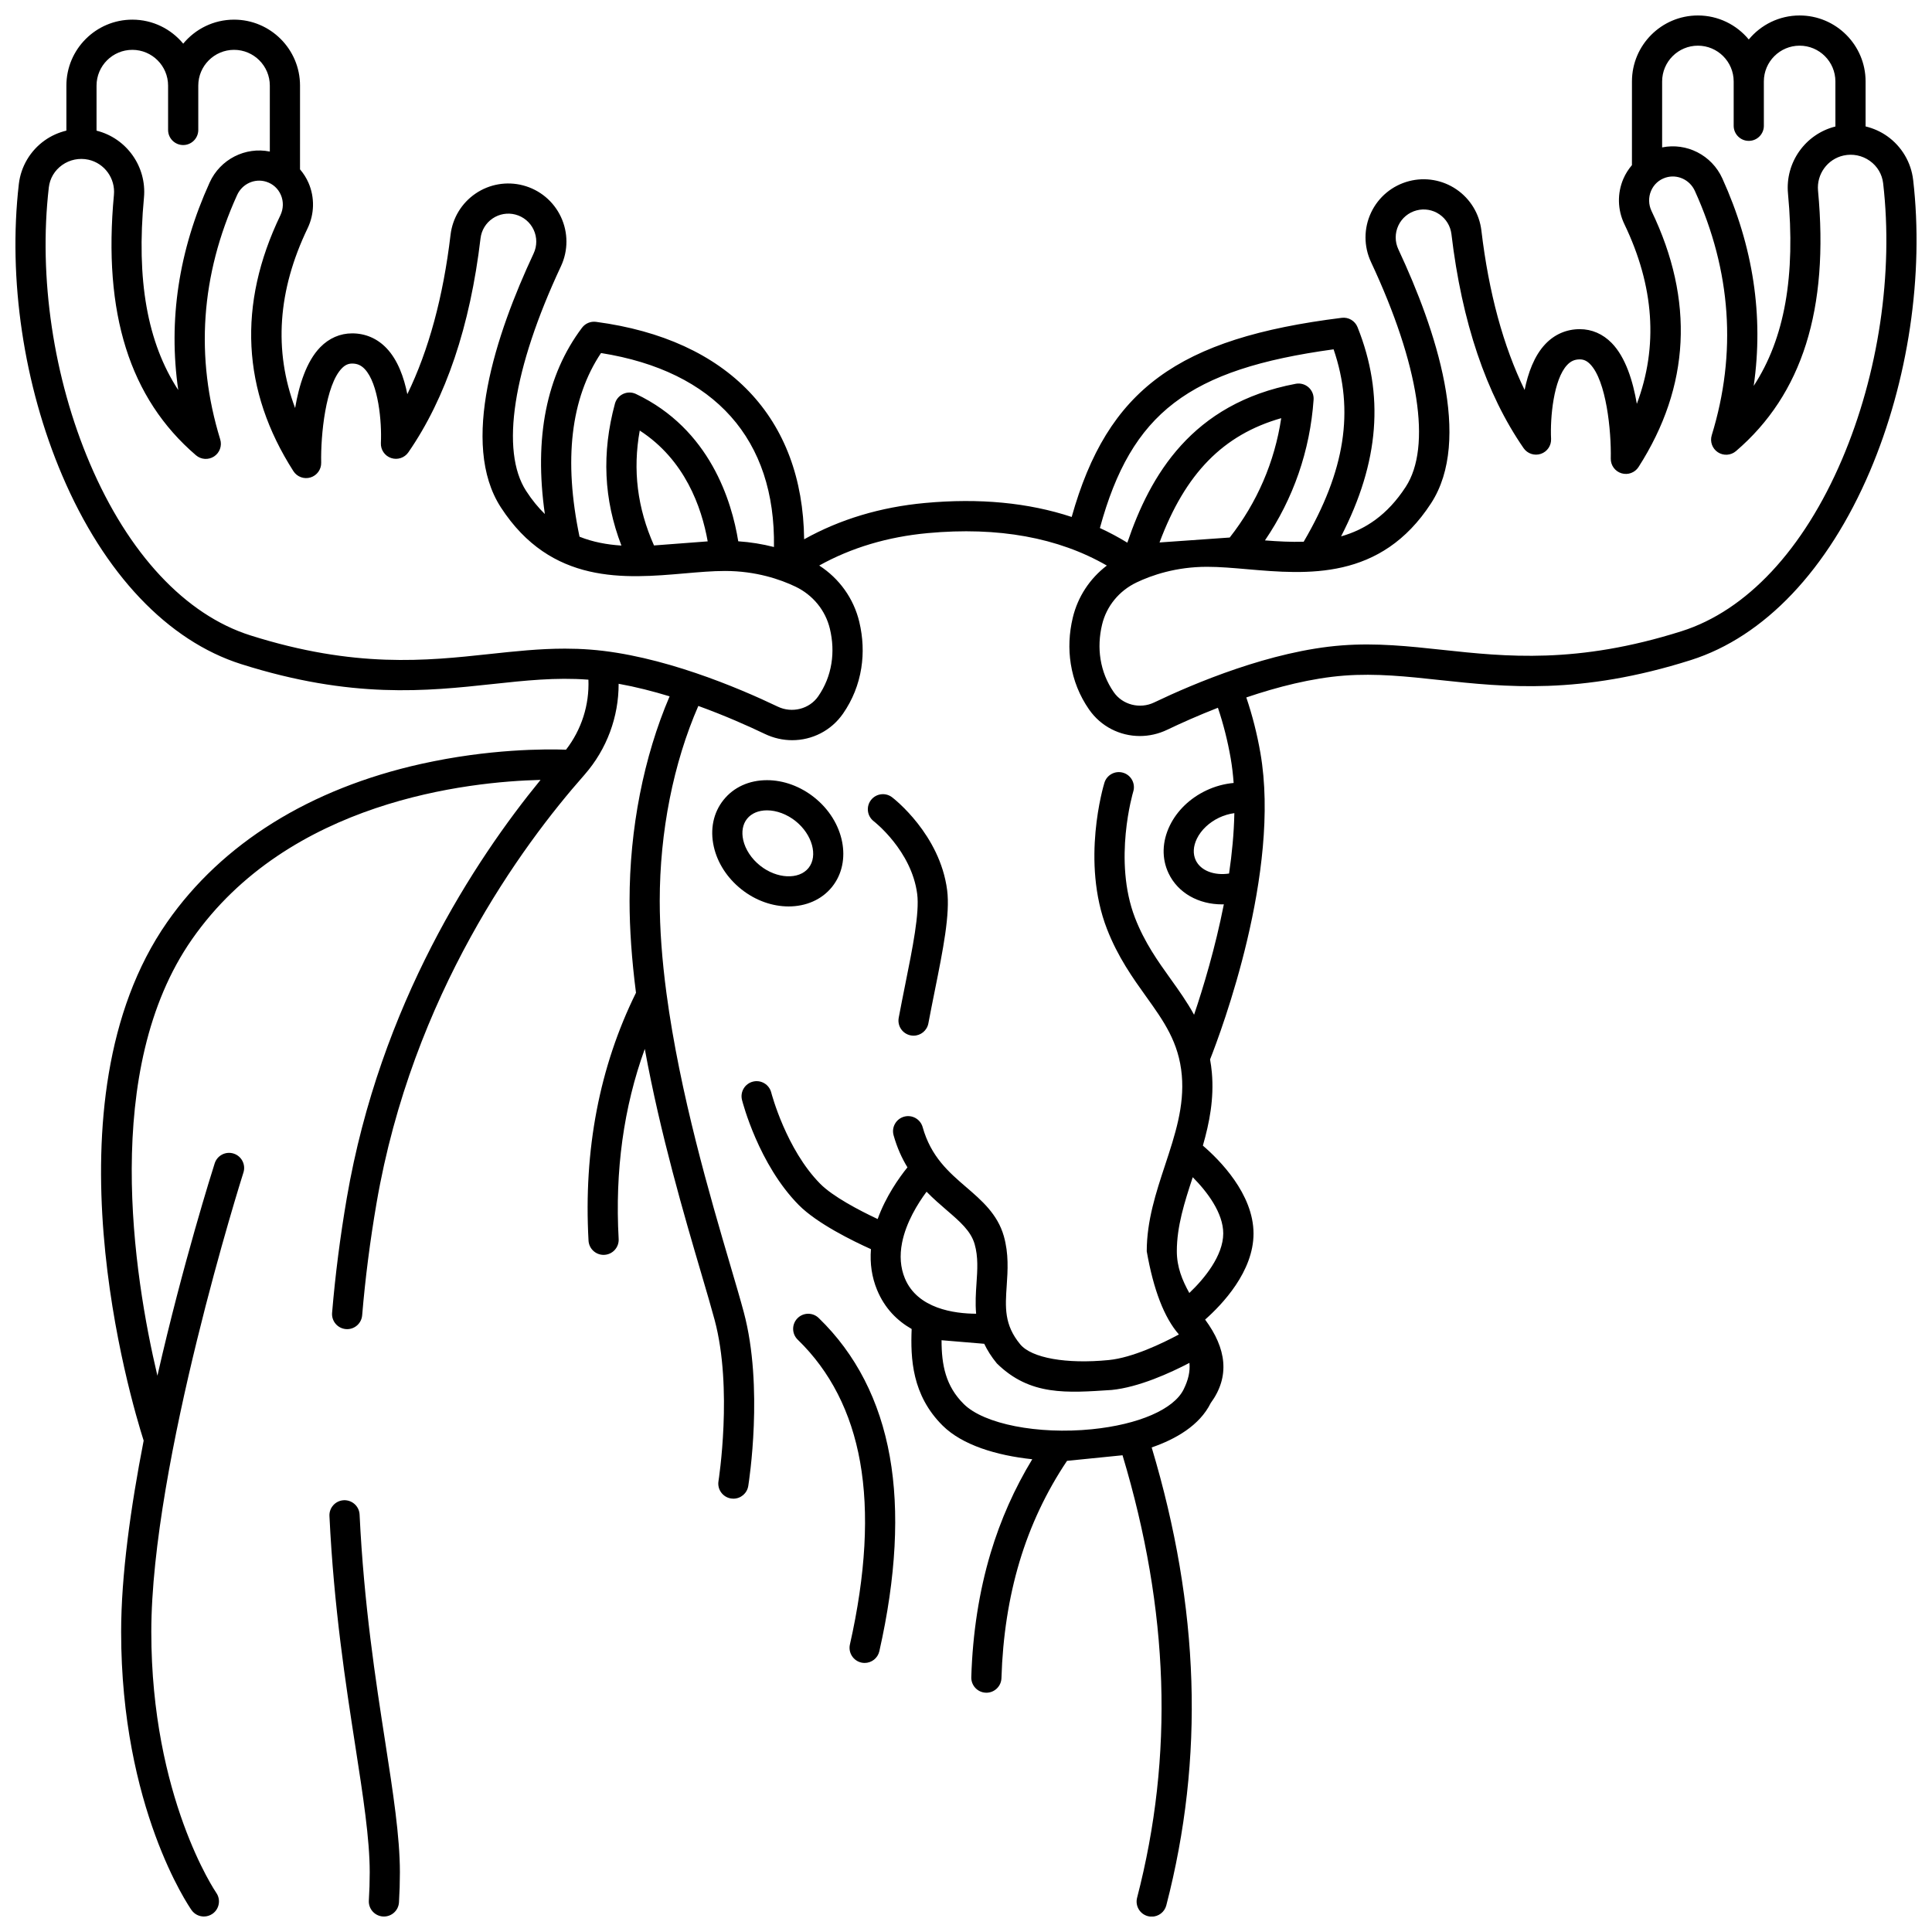 <?xml version="1.0" encoding="UTF-8"?>
<!-- Uploaded to: ICON Repo, www.iconrepo.com, Generator: ICON Repo Mixer Tools -->
<svg width="800px" height="800px" version="1.1" viewBox="144 144 512 512" xmlns="http://www.w3.org/2000/svg">
 <defs>
  <clipPath id="b">
   <path d="m148.09 148.09h503.81v503.81h-503.81z"/>
  </clipPath>
  <clipPath id="a">
   <path d="m231 541h19v110.9h-19z"/>
  </clipPath>
 </defs>
 <g clip-path="url(#b)">
  <path d="m651 191.66c-0.535-4.625-3.027-8.836-6.84-11.551-1.75-1.246-3.711-2.109-5.758-2.606v-11.926c-0.004-9.637-7.844-17.477-17.48-17.477-5.418 0-10.273 2.481-13.48 6.363-3.211-3.883-8.062-6.363-13.48-6.363-9.637 0-17.477 7.84-17.477 17.48l-0.004 22.184c-0.918 1.074-1.691 2.281-2.266 3.609-1.66 3.848-1.566 8.23 0.262 12.027 7.914 16.449 9.008 32.414 3.301 47.621-1.02-5.977-2.965-12.34-6.664-16.121-2.348-2.398-5.269-3.668-8.453-3.668-3.516 0-6.672 1.363-9.125 3.945-2.969 3.121-4.602 7.723-5.496 12.168-5.668-11.652-9.508-25.805-11.457-42.25-0.523-4.422-2.934-8.398-6.613-10.906-3.68-2.512-8.266-3.309-12.574-2.184-4.441 1.16-8.109 4.207-10.059 8.359-1.949 4.156-1.953 8.926-0.004 13.086 12.746 27.227 16.102 48.93 9.215 59.547-4.887 7.531-10.773 11.344-17.148 13.148 10.148-19.734 11.516-37.523 4.367-55.434-0.672-1.688-2.398-2.715-4.207-2.484-43.398 5.406-62.031 18.914-71.555 52.77-11.453-3.785-24.445-5.035-38.867-3.703-11.797 1.086-22.535 4.32-32.035 9.625-0.355-32.133-20.09-52.969-55.141-57.625-1.434-0.191-2.852 0.406-3.723 1.559-9.445 12.551-12.734 29.133-9.848 49.367-1.742-1.699-3.398-3.711-4.953-6.109-6.887-10.617-3.531-32.32 9.215-59.547 1.945-4.16 1.945-8.93-0.004-13.082-1.949-4.156-5.617-7.199-10.059-8.359-4.309-1.125-8.895-0.332-12.574 2.18-3.68 2.512-6.09 6.484-6.613 10.906-1.945 16.445-5.789 30.598-11.457 42.25-0.891-4.445-2.527-9.047-5.496-12.168-2.453-2.582-5.609-3.945-9.125-3.945-3.184 0-6.109 1.27-8.453 3.668-3.699 3.785-5.648 10.145-6.664 16.121-5.707-15.207-4.609-31.172 3.301-47.621 1.828-3.797 1.922-8.18 0.262-12.027-0.574-1.328-1.348-2.535-2.266-3.609l0.004-22.191c0-9.637-7.84-17.48-17.477-17.48-5.418 0-10.273 2.481-13.48 6.363-3.207-3.883-8.059-6.363-13.48-6.363-9.637 0-17.48 7.84-17.48 17.48v11.926c-2.047 0.496-4.008 1.359-5.758 2.606-3.816 2.715-6.309 6.926-6.844 11.555-2.902 25.137 1.285 53.281 11.492 77.215 11.121 26.082 27.969 43.844 47.445 50.012 29.352 9.293 49.148 7.16 66.617 5.277 8.625-0.93 16.77-1.805 25.219-1.168 0.059 0.004 0.113 0.012 0.172 0.016 0.266 6.684-1.824 13.234-5.934 18.547-5.375-0.188-20.375-0.238-38.348 3.758-29.492 6.562-52.777 21.055-67.336 41.914-33.258 47.648-9.625 126.85-6.246 137.43-3.441 17.664-5.969 35.73-5.969 50.691 0 46.531 17.895 72.633 18.656 73.723 0.777 1.109 2.016 1.703 3.273 1.703 0.789 0 1.586-0.234 2.285-0.719 1.809-1.262 2.254-3.75 0.996-5.562-0.172-0.246-17.215-25.305-17.215-69.141 0-44.648 24.168-120.98 24.414-121.74 0.672-2.106-0.492-4.352-2.594-5.023-2.106-0.672-4.352 0.492-5.023 2.594-0.574 1.797-8.457 26.691-15.18 56.277-6.305-26.664-14.891-81.188 9.16-115.65 25.656-36.762 73.25-41.781 92.375-42.25-17.379 21.23-42.531 59.457-51.348 110.82-1.746 10.176-3.059 20.406-3.894 30.406-0.184 2.199 1.449 4.133 3.652 4.316 0.113 0.012 0.227 0.016 0.336 0.016 2.059 0 3.805-1.578 3.981-3.664 0.816-9.773 2.098-19.77 3.809-29.719 9.477-55.219 38.543-94.77 55.023-113.43 0.047-0.055 0.09-0.109 0.141-0.164 0.004-0.008 0.012-0.012 0.016-0.02 5.856-6.715 8.996-15.246 8.98-24.031 4.555 0.82 9.117 1.984 13.508 3.328-6.859 16.012-10.613 35.07-10.613 54.227 0 7.379 0.578 15.562 1.703 24.328-9.676 19.59-13.914 41.676-12.578 65.684 0.117 2.129 1.883 3.777 3.988 3.777 0.074 0 0.148-0.004 0.227-0.008 2.207-0.121 3.894-2.008 3.769-4.215-1.008-18.07 1.332-34.945 6.926-50.355 4.117 22.578 10.5 44.32 14.988 59.566 1.426 4.848 2.656 9.031 3.523 12.266 4.863 18.148 1.055 42.48 1.016 42.723-0.352 2.18 1.133 4.231 3.312 4.582 0.215 0.035 0.43 0.051 0.641 0.051 1.93 0 3.625-1.398 3.941-3.363 0.172-1.062 4.125-26.242-1.188-46.062-0.891-3.328-2.137-7.559-3.578-12.453-5.316-18.078-13.355-45.402-16.91-72.043-1.184-8.875-1.785-17.109-1.785-24.473 0-18.34 3.617-36.539 10.227-51.688 7.047 2.555 13.242 5.316 17.629 7.418 2.344 1.121 4.816 1.66 7.254 1.66 5.254 0 10.32-2.504 13.477-7.059 2.508-3.625 4.133-7.676 4.824-12.035 0.637-4.016 0.457-8.148-0.531-12.281-1.48-6.184-5.285-11.469-10.613-14.914 8.504-4.727 18.152-7.613 28.781-8.594 18.633-1.719 34.555 1.176 47.438 8.602-4.492 3.422-7.691 8.25-9.02 13.797-0.992 4.133-1.168 8.266-0.531 12.281 0.691 4.363 2.312 8.414 4.824 12.039 3.152 4.555 8.223 7.059 13.473 7.059 2.434 0 4.91-0.539 7.254-1.66 3.492-1.672 8.141-3.762 13.438-5.832 1.438 4.273 2.574 8.742 3.375 13.336 0.371 2.141 0.629 4.344 0.793 6.594-2.461 0.223-4.938 0.887-7.258 1.988-4.301 2.039-7.727 5.336-9.652 9.289-2.07 4.25-2.191 8.746-0.34 12.652 2.488 5.246 7.965 8.25 14.199 8.25 0.148 0 0.301-0.016 0.453-0.02-2.262 11.496-5.445 22.031-7.891 29.273-1.852-3.402-4.035-6.449-6.184-9.453-3.398-4.742-6.91-9.648-9.453-16.199-5.906-15.223-0.535-33.312-0.48-33.488 0.648-2.109-0.539-4.348-2.652-4.992-2.109-0.648-4.348 0.539-4.992 2.652-0.258 0.844-6.25 20.875 0.672 38.723 2.906 7.492 6.891 13.055 10.406 17.965 4.648 6.492 8.664 12.102 9.43 20.809 0.723 8.207-1.781 15.793-4.43 23.828-2.391 7.242-4.859 14.734-4.859 22.84 1.789 10.211 4.625 17.574 8.52 22.039-4.348 2.336-12.281 6.164-18.59 6.781-11.246 1.102-20.453-0.535-23.461-4.172-4.285-5.18-3.973-9.781-3.574-15.609 0.266-3.926 0.566-8.375-0.777-13.09-1.66-5.805-5.871-9.43-9.941-12.934-4.606-3.961-9.363-8.059-11.562-15.918-0.598-2.125-2.801-3.367-4.93-2.773-2.125 0.598-3.367 2.801-2.773 4.93 0.922 3.297 2.199 6.082 3.672 8.496-2.258 2.801-5.754 7.746-7.894 13.699-4.934-2.309-11.914-5.988-15.223-9.34-9.023-9.133-12.902-23.895-12.977-24.18-0.543-2.141-2.719-3.438-4.856-2.894-2.141 0.543-3.438 2.715-2.894 4.856 0.176 0.691 4.414 17.086 15.039 27.84 4.852 4.906 14.359 9.551 19.133 11.699-0.301 3.809 0.234 7.426 1.617 10.789 2.035 4.938 5.391 8.211 9.172 10.371-0.316 7.781 0.066 17.539 8.23 25.621 5.176 5.125 14.215 7.894 23.73 8.895-4.688 7.719-8.402 16.055-11.043 24.883-3.039 10.16-4.762 21.219-5.113 32.871-0.066 2.207 1.668 4.051 3.875 4.117 0.039 0 0.082 0.004 0.121 0.004 2.152 0 3.93-1.711 3.996-3.879 0.332-10.957 1.941-21.328 4.781-30.82 2.879-9.617 7.125-18.598 12.598-26.75l14.707-1.48c12.371 41.176 13.633 79.578 3.859 117.27-0.555 2.137 0.73 4.32 2.867 4.875 0.336 0.086 0.672 0.129 1.008 0.129 1.777 0 3.402-1.195 3.867-2.996 10.133-39.086 8.867-78.824-3.875-121.35 6.387-2.207 12.695-5.824 15.641-11.758 5.168-7.062 4.176-14.469-1.48-22.125 4.527-4 12.828-12.715 12.828-22.793 0-10.539-9.074-19.586-13.422-23.312 1.75-6.094 2.988-12.445 2.379-19.348-0.105-1.211-0.27-2.367-0.473-3.488 2.965-7.512 18.809-49.746 13.34-81.215-0.879-5.066-2.137-9.996-3.738-14.719 8.219-2.785 17.328-5.133 25.973-5.789 8.445-0.641 16.594 0.234 25.219 1.168 17.469 1.879 37.266 4.016 66.613-5.281 19.473-6.168 36.324-23.926 47.445-50.012 10.184-23.957 14.375-52.102 11.473-77.242zm-347.72 45.898c30.18 4.797 46.273 22.91 45.828 51.406-3.082-0.789-6.254-1.301-9.465-1.516-1.711-10.621-7.504-29.734-27.105-39.039-1.07-0.508-2.309-0.516-3.387-0.02-1.074 0.496-1.879 1.441-2.188 2.586-3.535 13.047-2.973 25.41 1.719 37.605-3.824-0.246-7.559-0.926-11.102-2.348-4.242-20.293-2.34-36.652 5.699-48.676zm28.266 49.91-14.227 1.082c-4.418-9.934-5.668-19.961-3.781-30.449 11.961 7.742 16.391 20.273 18.008 29.367zm-161.96-120.78c0-5.227 4.254-9.48 9.48-9.48 5.231 0 9.48 4.254 9.48 9.48v11.75c0 2.207 1.789 4 4 4 2.207 0 4-1.789 4-4v-11.75c0-5.227 4.254-9.48 9.48-9.48 5.231 0 9.48 4.254 9.48 9.48v17.477c-6.473-1.316-13.141 2.023-15.949 8.207-8.203 18.055-10.984 36.492-8.32 54.992-8.227-12.594-11.129-29.176-9.086-50.98 0.77-8.227-4.613-15.773-12.566-17.758zm194.34 143.94c0.746 3.109 0.883 6.191 0.41 9.168-0.5 3.168-1.68 6.109-3.5 8.738-2.328 3.367-6.934 4.543-10.703 2.738-10.523-5.039-30.984-13.703-49.773-15.129-2.25-0.172-4.457-0.246-6.644-0.246-6.731 0-13.242 0.703-20.035 1.434-16.684 1.797-35.594 3.836-63.344-4.953-17.215-5.453-32.312-21.621-42.504-45.523-9.672-22.695-13.645-49.363-10.898-73.164 0.277-2.414 1.535-4.527 3.535-5.953 2.016-1.434 4.555-1.949 6.969-1.414 4.258 0.945 7.164 4.953 6.754 9.32-2.941 31.379 4.172 53.953 21.746 69.012 1.352 1.16 3.305 1.281 4.793 0.309 1.488-0.977 2.152-2.816 1.629-4.519-6.676-21.734-5.168-43.523 4.481-64.762 1.352-2.977 4.672-4.488 7.727-3.516 1.762 0.559 3.133 1.801 3.863 3.492 0.742 1.719 0.695 3.68-0.125 5.391-11.379 23.66-10.219 46.473 3.449 67.812 0.965 1.508 2.82 2.188 4.531 1.668 1.715-0.523 2.871-2.121 2.832-3.91-0.156-7.348 1.191-20.637 5.477-25.016 0.852-0.871 1.695-1.258 2.734-1.258 1.344 0 2.367 0.449 3.324 1.453 3.633 3.816 4.559 14.047 4.285 19.594-0.09 1.785 1.012 3.414 2.707 3.988 1.691 0.574 3.562-0.043 4.578-1.512 9.938-14.375 16.371-33.457 19.125-56.719 0.25-2.125 1.41-4.035 3.18-5.242s3.977-1.59 6.047-1.051c2.137 0.559 3.902 2.023 4.84 4.019 0.938 2 0.938 4.293 0 6.297-10.008 21.379-19.637 50.406-8.68 67.289 13.344 20.562 32.934 18.863 48.676 17.496 3.809-0.332 7.406-0.645 10.719-0.645 8.246 0 14.699 2.254 18.66 4.144 4.633 2.215 7.965 6.285 9.137 11.168zm19.863 172.12c-1.164-2.824-1.41-5.996-0.727-9.43 1.074-5.41 4.164-10.367 6.488-13.5 1.781 1.828 3.598 3.398 5.277 4.844 3.613 3.109 6.469 5.566 7.469 9.066 0.961 3.371 0.734 6.762 0.488 10.352-0.176 2.562-0.352 5.266-0.098 8.074-5.699-0.023-15.559-1.297-18.898-9.406zm73.871 29.484c-2.609 5.254-11.918 9.289-24.289 10.531-14.32 1.438-28.594-1.363-33.945-6.664-4.84-4.793-5.906-10.379-5.906-16.926l11.309 0.945c0.816 1.711 1.895 3.445 3.352 5.207 8.809 8.648 18.555 7.805 30.402 7.031 7.211-0.707 15.582-4.539 20.633-7.18 0.211 2.301-0.305 4.535-1.555 7.055zm10.512-41.359c0 5.902-5.027 12.027-8.992 15.781-1.879-3.391-3.309-6.875-3.309-11.074 0-6.582 2.016-12.926 4.219-19.605 3.781 3.793 8.082 9.441 8.082 14.898zm116.31-305.29c0-5.227 4.254-9.48 9.48-9.48 5.227 0 9.48 4.254 9.48 9.48v11.75c0 2.207 1.789 4 4 4 2.207 0 4-1.789 4-4l-0.004-11.75c0-5.227 4.254-9.48 9.48-9.48 5.231 0 9.48 4.254 9.48 9.48l0.004 11.941c-7.953 1.984-13.336 9.531-12.566 17.758 2.043 21.805-0.859 38.387-9.086 50.98 2.664-18.504-0.117-36.938-8.32-54.992-2.809-6.184-9.477-9.523-15.949-8.207zm-149 118.35c8.344-30.551 23.5-42.09 61.934-47.359 5.566 16.281 3.059 32.215-7.926 50.988-3.383 0.105-6.824-0.082-10.266-0.352 7.516-11.031 11.949-23.785 12.891-37.297 0.086-1.234-0.406-2.441-1.332-3.266-0.926-0.824-2.18-1.168-3.398-0.941-27.586 5.191-38.625 24.371-44.629 42.109-2.34-1.43-4.762-2.731-7.273-3.883zm34.406 2.516-18.602 1.309c6.84-18.312 16.867-28.547 32.25-32.941-1.734 11.586-6.398 22.398-13.648 31.633zm-0.176 89.047c-3.938 0.59-7.516-0.75-8.828-3.519-0.789-1.668-0.684-3.699 0.305-5.723 1.117-2.293 3.262-4.32 5.891-5.566 1.309-0.621 2.68-1.016 4.035-1.195-0.102 5.277-0.617 10.684-1.402 16.004zm162.44-109.75c-10.191 23.902-25.285 40.07-42.504 45.523-27.75 8.789-46.66 6.75-63.344 4.953-9-0.969-17.504-1.887-26.68-1.188-18.789 1.426-39.25 10.09-49.773 15.129-3.769 1.809-8.371 0.629-10.699-2.738-1.82-2.629-2.996-5.57-3.5-8.738-0.473-2.977-0.332-6.059 0.41-9.168 1.172-4.883 4.504-8.953 9.141-11.168 3.961-1.891 10.41-4.144 18.66-4.144 3.316 0 6.914 0.312 10.719 0.645 15.742 1.363 35.332 3.062 48.676-17.496 10.957-16.883 1.328-45.91-8.68-67.289-0.938-2.004-0.938-4.297 0-6.297s2.703-3.461 4.84-4.019c2.074-0.543 4.277-0.16 6.047 1.051 1.77 1.207 2.926 3.117 3.18 5.242 2.754 23.262 9.188 42.344 19.125 56.719 1.016 1.469 2.883 2.086 4.574 1.512s2.797-2.199 2.707-3.984c-0.273-5.551 0.648-15.781 4.285-19.598 0.957-1.004 1.98-1.453 3.324-1.453 1.039 0 1.883 0.391 2.734 1.258 4.285 4.375 5.633 17.664 5.477 25.012-0.039 1.793 1.117 3.391 2.832 3.914 1.711 0.523 3.566-0.16 4.531-1.668 13.668-21.34 14.828-44.152 3.449-67.812-0.82-1.707-0.867-3.672-0.125-5.391 0.73-1.691 2.102-2.934 3.863-3.492 3.055-0.969 6.375 0.543 7.727 3.516 9.648 21.238 11.156 43.027 4.481 64.762-0.523 1.703 0.141 3.543 1.629 4.519 1.488 0.973 3.441 0.852 4.793-0.309 17.574-15.059 24.688-37.629 21.746-69.012-0.41-4.367 2.496-8.371 6.754-9.32 2.414-0.539 4.953-0.02 6.969 1.414 2 1.422 3.254 3.539 3.535 5.953 2.75 23.801-1.227 50.469-10.902 73.164z"/>
 </g>
 <path d="m382.17 413.73c-0.406 2.172 1.023 4.258 3.195 4.664 0.25 0.047 0.496 0.07 0.738 0.07 1.887 0 3.566-1.34 3.926-3.262 0.543-2.902 1.129-5.805 1.699-8.652 2.195-10.91 4.09-20.332 3.273-26.664-1.906-14.746-14.066-24.199-14.586-24.598-1.754-1.34-4.262-1.008-5.606 0.746-1.34 1.754-1.008 4.262 0.746 5.606 0.102 0.078 10.027 7.789 11.512 19.27 0.648 5.027-1.211 14.273-3.184 24.062-0.574 2.879-1.168 5.82-1.715 8.758z"/>
 <g clip-path="url(#a)">
  <path d="m245.5 651.89c0.082 0.004 0.164 0.008 0.246 0.008 2.098 0 3.859-1.637 3.988-3.758 0.16-2.676 0.242-5.352 0.242-7.961 0-9.461-1.805-21.094-3.891-34.559-2.516-16.215-5.644-36.395-6.789-60.242-0.105-2.207-1.988-3.898-4.188-3.801-2.207 0.105-3.91 1.98-3.801 4.188 1.168 24.27 4.332 44.68 6.875 61.082 2.039 13.141 3.797 24.492 3.797 33.336 0 2.445-0.078 4.965-0.23 7.477-0.133 2.203 1.547 4.098 3.75 4.231z"/>
 </g>
 <path d="m372.26 584.6c0.297 0.066 0.594 0.098 0.883 0.098 1.828 0 3.477-1.262 3.894-3.117 4.438-19.656 5.367-37.012 2.766-51.59-2.644-14.812-8.98-27.164-18.836-36.703-1.586-1.539-4.117-1.496-5.652 0.09-1.535 1.586-1.496 4.117 0.09 5.652 8.625 8.348 14.184 19.238 16.523 32.363 2.414 13.523 1.508 29.816-2.695 48.426-0.477 2.152 0.875 4.293 3.027 4.781z"/>
 <path d="m364.53 379c5.348-6.695 3.242-17.305-4.699-23.645-3.715-2.969-8.176-4.602-12.566-4.602h-0.012c-4.731 0.004-8.82 1.867-11.516 5.242-2.699 3.379-3.609 7.777-2.57 12.391 0.969 4.289 3.547 8.285 7.266 11.254 3.828 3.059 8.324 4.574 12.555 4.574 4.539 0.004 8.773-1.746 11.543-5.215zm-23.566-12.371c-0.496-2.195-0.137-4.199 1.016-5.641 1.152-1.441 3.023-2.234 5.277-2.238h0.008c2.547 0 5.309 1.039 7.578 2.852 4.418 3.531 5.992 9.211 3.441 12.406-2.555 3.195-8.441 2.914-12.859-0.617-2.273-1.809-3.898-4.277-4.461-6.762z"/>
</svg>